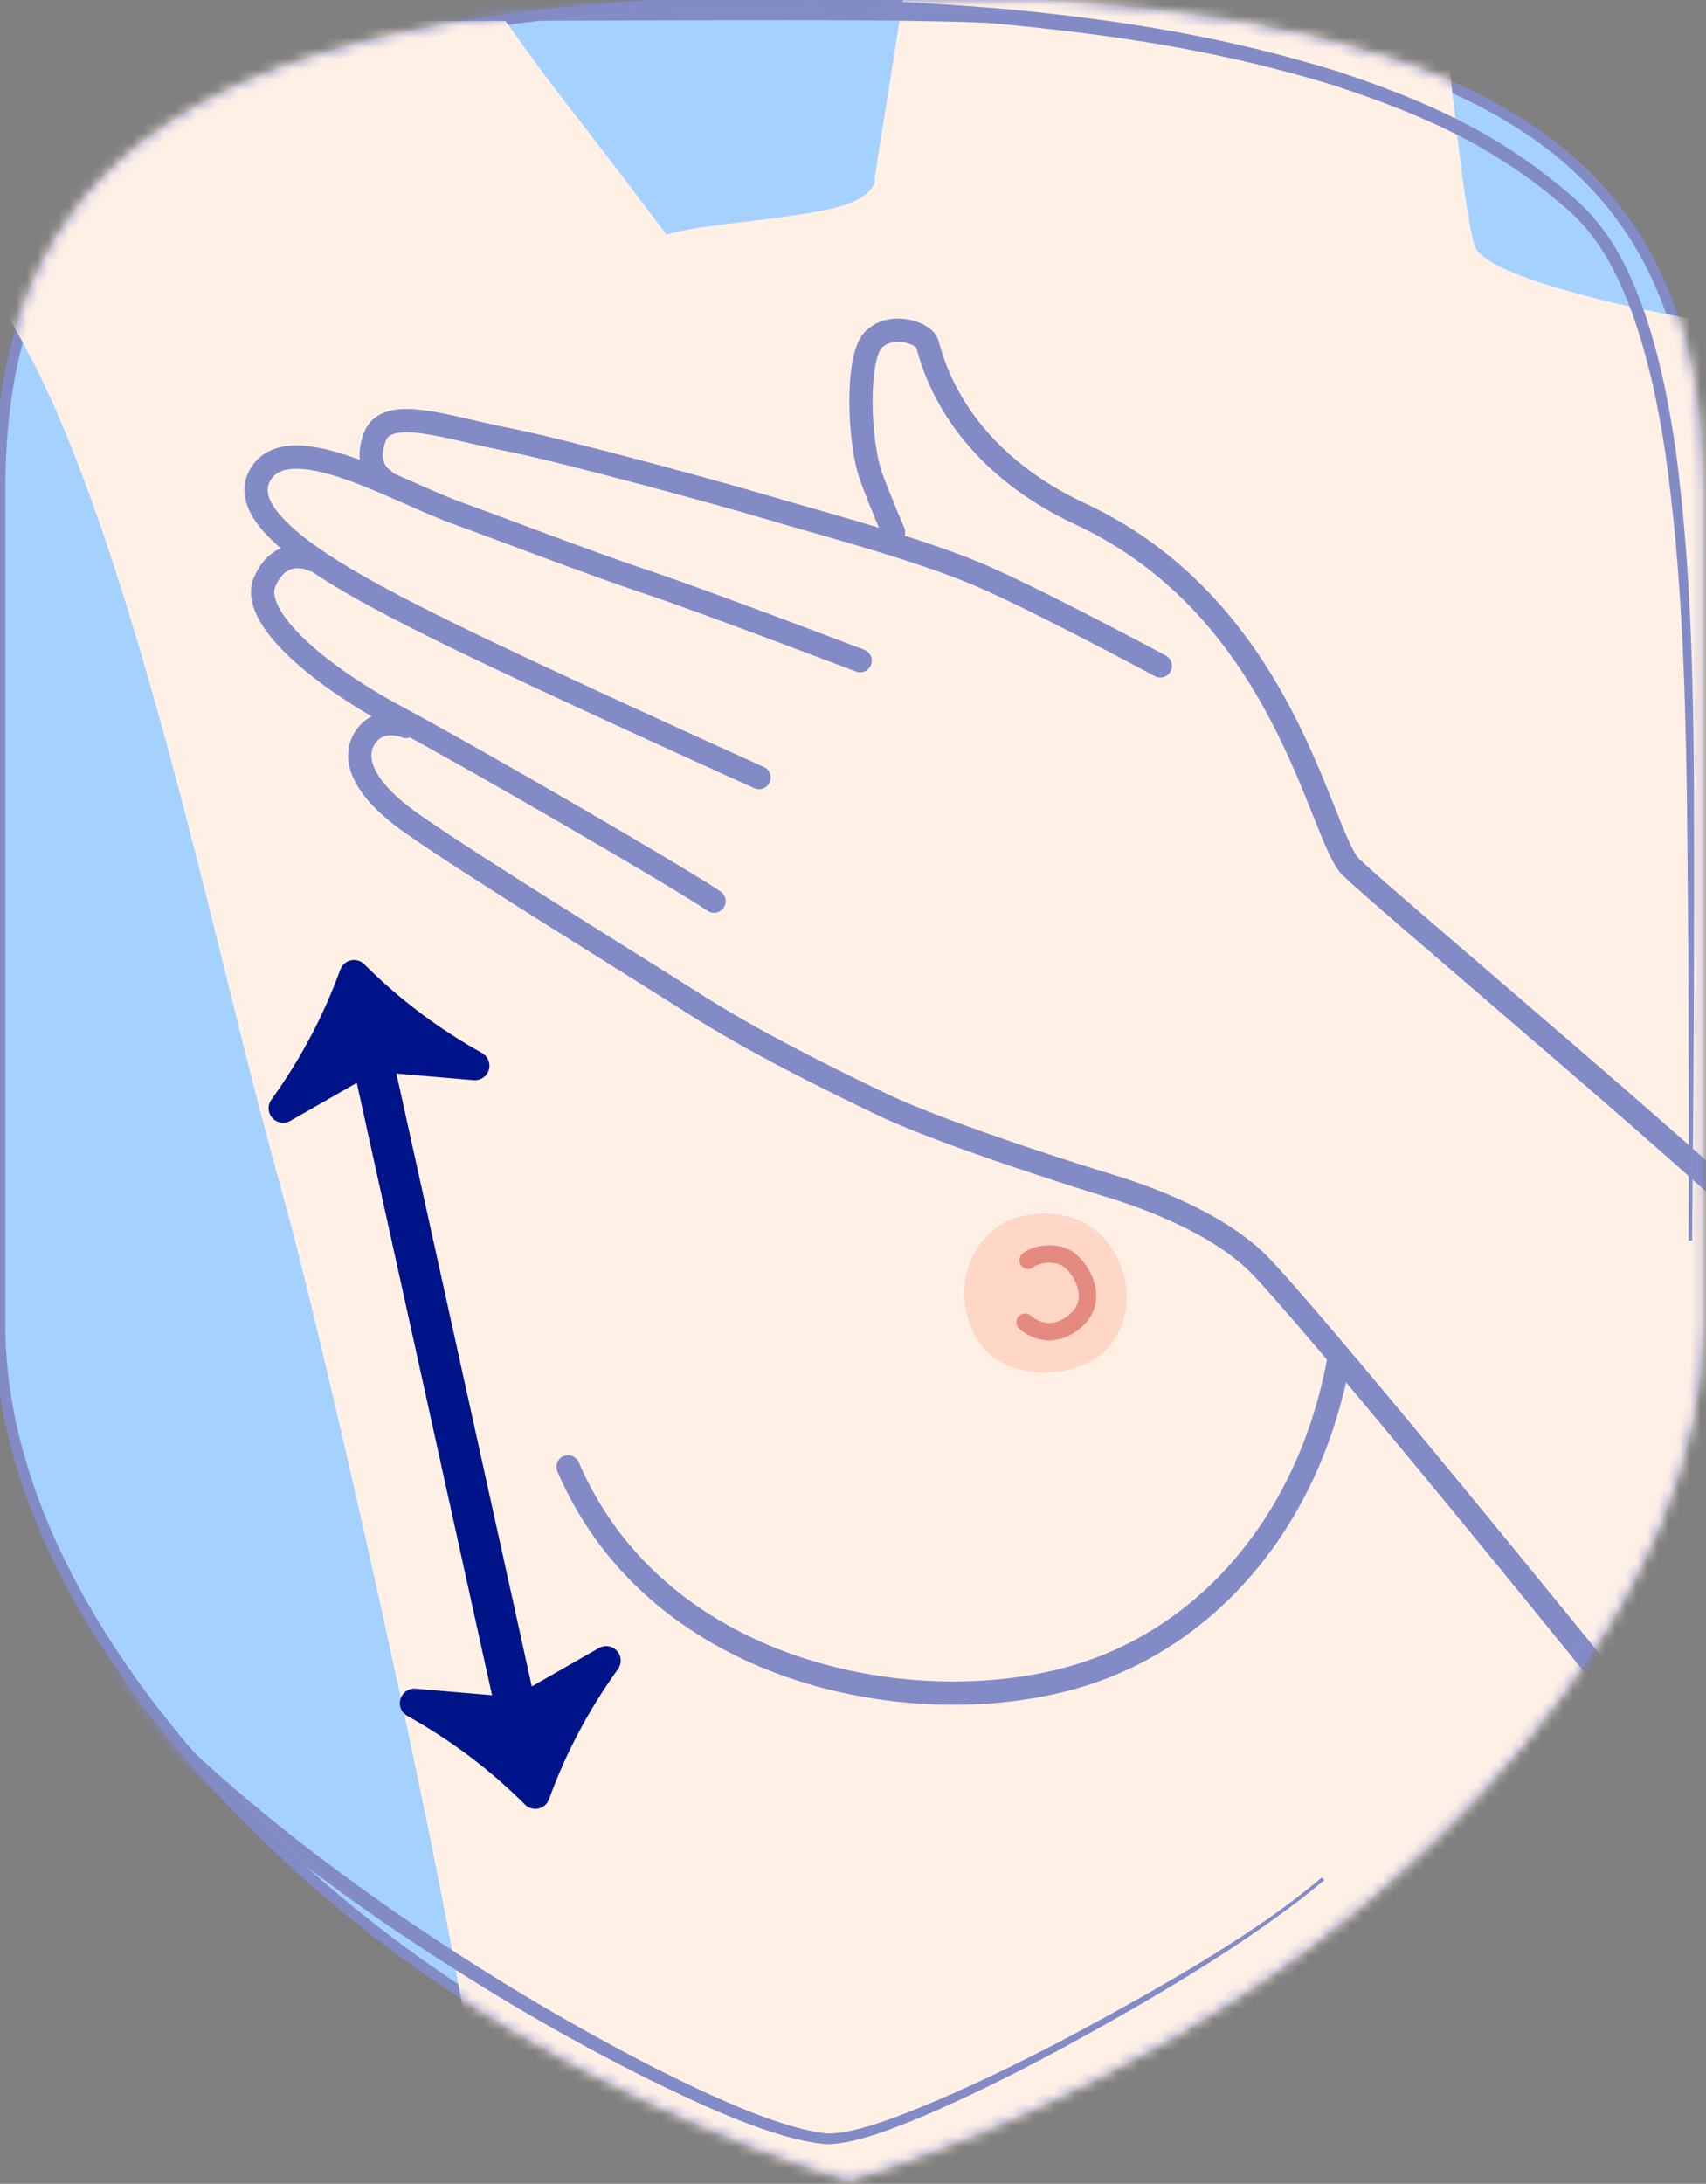 <svg width="161" height="206" viewBox="0 0 161 206" fill="none" xmlns="http://www.w3.org/2000/svg">
<rect x="0" y="0" width="161" height="206" fill="#808080" stroke="none"/>
<path d="M80.103 0C22.463 0 0 12.955 0 46.223V124.915C0 149.918 22.709 174.012 42.162 187.042C60.571 199.379 78.611 204.733 80.112 205.164C81.612 204.733 99.653 199.379 118.061 187.042C137.506 174.012 160.223 149.927 160.223 124.915V46.223C160.214 12.955 137.752 0 80.103 0Z" fill="#A5D1FF"/>
<path d="M80.103 0C22.463 0 0 12.955 0 46.223V124.915C0 149.918 22.709 174.012 42.162 187.042C60.571 199.379 78.611 204.733 80.112 205.164C81.612 204.733 99.653 199.379 118.061 187.042C137.506 174.012 160.223 149.927 160.223 124.915V46.223C160.214 12.955 137.752 0 80.103 0Z" stroke="#838BC7"/>
<mask id="mask0_1712_1997" style="mask-type:luminance" maskUnits="userSpaceOnUse" x="0" y="0" width="161" height="206">
<path d="M80.103 0C22.463 0 0 12.955 0 46.223V124.915C0 149.918 22.709 174.012 42.162 187.042C60.571 199.379 78.611 204.733 80.112 205.164C81.612 204.733 99.653 199.379 118.061 187.042C137.506 174.012 160.223 149.927 160.223 124.915V46.223C160.214 12.955 137.752 0 80.103 0Z" fill="white"/>
<path d="M80.103 0C22.463 0 0 12.955 0 46.223V124.915C0 149.918 22.709 174.012 42.162 187.042C60.571 199.379 78.611 204.733 80.112 205.164C81.612 204.733 99.653 199.379 118.061 187.042C137.506 174.012 160.223 149.927 160.223 124.915V46.223C160.214 12.955 137.752 0 80.103 0Z" stroke="white"/>
</mask>
<g mask="url(#mask0_1712_1997)">
<path d="M235.551 161.384C234.567 154.689 231.515 138.544 228.561 125.645C225.606 112.748 220.684 94.632 218.716 86.953C216.747 79.274 214.384 65.097 212.809 59.682C211.234 54.266 209.937 50.324 208.124 47.323C201.747 36.769 190.507 35.03 179.124 33.011C176.962 32.628 170.332 31.657 168.93 31.502C160.036 30.514 140.414 26.698 139.188 23.227C137.929 19.661 135.864 -3.321 135.63 -4.828C135.604 -4.987 135.466 -5.103 135.304 -5.1L86.402 -5.738C86.266 -5.735 86.146 -5.643 86.105 -5.51C86.087 -5.449 83.506 12.425 82.7 16.714C82.211 19.324 78.159 19.879 73.026 20.581C70.548 20.921 66.094 21.304 63.39 21.994L62.887 22.123L62.576 21.707C60.505 18.944 58.039 15.706 55.447 12.347C54.897 11.633 53.585 9.943 53.585 9.943C46.592 0.923 34.876 -16.106 30.536 -26.961C30.495 -27.066 30.404 -27.138 30.294 -27.159L-24.24 -32.194C-24.352 -32.215 -24.466 -32.172 -24.539 -32.086C-24.588 -32.029 -24.615 -31.954 -24.615 -31.878C-24.615 -31.843 -24.608 -31.808 -24.596 -31.772C-24.446 -31.34 -9.373 11.607 2.131 32.265C12.123 50.206 20.031 87.905 24.886 106.022L24.975 106.358C25.728 109.167 26.38 111.595 26.878 113.371C30.668 126.904 45.724 192.731 45.724 204.919C45.724 205.049 45.724 205.172 45.719 205.29C45.55 212.364 45.256 219.236 44.054 225.313H178.027C178.378 216.494 179.317 197.393 179.656 191.64L180.223 189.837C180.223 189.837 189.084 196.532 194.302 198.994C199.52 201.455 212.319 205.196 218.423 204.605C224.528 204.014 227.875 200.076 229.746 196.828C231.616 193.578 235.161 183.044 235.555 178.417C235.948 173.79 236.539 168.079 235.555 161.384H235.551Z" fill="#FFF0E6"/>
<path d="M73.129 206.943C72.565 186.979 65.109 160.186 65.109 160.186C65.109 160.186 72.356 161.68 79.24 162.274C88.553 163.077 94.495 160.748 94.495 160.748C94.495 160.748 67.357 159.463 60.009 148.269C56.371 142.727 52.763 136.729 51.153 131.361C49.542 125.993 41.223 102.644 39.076 91.641C36.929 80.638 40.418 55.946 38.808 44.674C37.197 33.403 13.849 19.179 4.991 7.369C-3.868 -4.438 -14.025 -31.251 -14.025 -31.251L-24.24 -32.194C-24.352 -32.215 -24.466 -32.172 -24.539 -32.086C-24.588 -32.029 -24.615 -31.954 -24.615 -31.878C-24.615 -31.843 -24.608 -31.808 -24.596 -31.772C-24.446 -31.34 -9.373 11.607 2.131 32.265C12.123 50.206 20.031 87.905 24.886 106.022L24.975 106.358C25.728 109.167 26.38 111.595 26.878 113.371C30.668 126.904 45.724 192.731 45.724 204.919C45.724 205.049 45.724 205.172 45.719 205.29C45.55 212.364 45.256 219.236 44.054 225.313H68.757C71.429 218.26 73.269 211.915 73.129 206.945V206.943Z" fill="#FFF0E6"/>
<path d="M109.19 62.643C109.393 62.751 109.503 62.81 109.503 62.81C109.211 62.533 109.123 62.488 109.19 62.643Z" fill="#FFF0E6"/>
<path d="M109.19 62.642C107.286 61.624 97.129 56.218 92.22 54.145C86.313 51.652 76.819 49.186 72.126 47.774C68.794 46.773 53.219 42.484 47.733 41.422C42.246 40.36 36.539 38.215 35.389 41.174C34.239 44.133 36.208 45.256 36.208 45.256L36.227 45.457C31.368 43.397 26.343 41.753 24.57 44.766C22.375 48.495 29.531 52.812 29.531 52.812C29.531 52.812 26.51 51.306 24.968 54.919C23.674 57.955 29.285 63.256 37.499 67.665C37.746 67.797 38.308 68.52 38.308 68.52C38.308 68.52 36.205 67.644 34.82 69.111C33.436 70.578 33.031 73.581 38.951 77.725C44.871 81.869 59.776 91.019 65.446 94.642C71.117 98.264 78.303 101.806 83.134 104.125C89.512 107.186 104.053 111.651 104.053 111.651C108.809 112.455 116.299 100.184 117.918 94.662C122.094 80.424 109.771 63.979 109.19 62.642Z" fill="#FFF0E6"/>
<path d="M84.483 20.605C83.988 20.013 82.359 18.381 82.569 16.638C82.658 15.899 85.368 -0.753 85.433 -1.752C85.499 -2.751 85.899 -5.216 85.967 -5.55C86.034 -5.885 86.9 -5.883 87.699 -5.883C88.497 -5.883 97.161 -5.749 97.161 -5.749L97.054 -5.067C97.054 -5.067 96.144 3.726 95.388 7.754C94.634 11.782 95.466 19.972 97.264 26.519C99.148 33.38 92.959 29.075 89.819 24.873C88.192 22.694 85.472 21.792 84.483 20.607V20.605Z" fill="#FFF0E6"/>
<path d="M84.323 50.193C84.323 50.193 83.055 47.282 82.223 44.995C81.019 41.681 80.788 33.857 82.373 32.111C83.956 30.366 87.132 31.321 87.5 32.405C87.866 33.489 89.682 42.752 101.952 48.479C121.368 57.543 124.522 78.913 127.505 81.804C130.488 84.696 154.949 105.222 165.194 114.736C174.477 123.356 193.988 138.65 200.322 144.01C214.591 156.085 218.618 163.403 218.618 163.403" stroke="#838BC7" stroke-width="2.196" stroke-linecap="round" stroke-linejoin="round"/>
<path d="M109.503 62.813C109.503 62.813 97.649 56.44 92.22 54.149C86.313 51.656 76.819 49.19 72.126 47.778C68.792 46.777 53.217 42.488 47.733 41.426C42.246 40.364 36.539 38.218 35.389 41.178C34.239 44.137 36.208 45.26 36.208 45.26" stroke="#838BC7" stroke-width="2.196" stroke-linecap="round" stroke-linejoin="round"/>
<path d="M81.179 62.322C81.179 62.322 66.059 56.569 61.003 54.9C55.947 53.23 46.581 49.628 43.207 48.422C37.499 46.383 27.266 40.184 24.568 44.769C21.871 49.354 33.233 55.305 42.675 59.928C52.117 64.552 71.638 73.349 71.638 73.349" stroke="#838BC7" stroke-width="2.196" stroke-linecap="round" stroke-linejoin="round"/>
<path d="M29.531 52.815C29.531 52.815 26.51 51.309 24.968 54.922C23.674 57.959 29.285 63.26 37.499 67.669C45.714 72.078 64.504 83.016 67.386 85.006" stroke="#838BC7" stroke-width="2.196" stroke-linecap="round" stroke-linejoin="round"/>
<path d="M180.858 189.793C173.558 183.891 165.727 176.195 159.054 167.822C148.135 154.121 122.888 123.252 118.629 119.093C114.629 115.187 107.799 112.744 104.052 111.657C104.052 111.657 89.51 107.192 83.132 104.131C78.301 101.812 71.115 98.27 65.444 94.647C59.774 91.025 44.871 81.875 38.949 77.731C33.029 73.586 33.434 70.581 34.819 69.116C36.203 67.649 38.306 68.525 38.306 68.525" stroke="#838BC7" stroke-width="2.196" stroke-linecap="round" stroke-linejoin="round"/>
<path d="M95.186 115.132C92.231 116.341 89.411 120.985 92.031 126.033C94.448 130.692 101.982 130.18 104.585 127.137C107.188 124.091 106.704 119.987 104.497 117.163C102.291 114.339 98.275 113.868 95.186 115.132Z" fill="#FFD7C6"/>
<path d="M96.744 124.726C96.744 124.726 98.854 126.773 101.413 124.666C103.972 122.558 101.874 119.406 100.714 118.718C99.338 117.902 97.519 118.419 97.026 118.883" stroke="#E58A81" stroke-width="1.646" stroke-linecap="round" stroke-linejoin="round"/>
<path d="M53.607 138.365C62.239 158.438 87.147 162.641 102.068 157.992C114.17 154.221 123.533 143.36 126.32 128.395" stroke="#838BC7" stroke-width="2.196" stroke-linecap="round" stroke-linejoin="round"/>
<path d="M27.401 105.731L35.494 101.103L44.7 101.893C45.345 101.948 45.941 101.547 46.13 100.928C46.319 100.309 46.05 99.642 45.486 99.327C41.38 97.042 37.642 94.227 34.377 90.957C34.045 90.625 33.568 90.485 33.109 90.588C32.65 90.69 32.277 91.018 32.116 91.46C30.544 95.8 28.355 99.932 25.608 103.738C25.372 104.064 25.299 104.464 25.381 104.837C25.431 105.063 25.538 105.278 25.7 105.458C26.132 105.938 26.84 106.053 27.401 105.731Z" fill="#001489"/>
<path d="M51.81 169.727C53.382 165.387 55.571 161.257 58.318 157.45C58.697 156.927 58.658 156.208 58.226 155.73C57.794 155.25 57.086 155.135 56.525 155.457L48.432 160.084L39.226 159.294C38.581 159.239 37.985 159.64 37.796 160.259C37.725 160.491 37.719 160.731 37.768 160.956C37.85 161.329 38.087 161.664 38.441 161.86C42.546 164.145 46.284 166.961 49.549 170.23C49.881 170.562 50.358 170.702 50.817 170.6C51.276 170.497 51.649 170.169 51.81 169.727Z" fill="#001489"/>
<path d="M32.154 95.288C31.925 94.252 32.58 93.226 33.616 92.998C34.652 92.769 35.678 93.423 35.906 94.459L51.236 163.826C51.464 164.862 50.81 165.888 49.774 166.117C48.738 166.346 47.712 165.692 47.483 164.655L32.154 95.288Z" fill="#001489"/>
<path d="M159.523 117.02C159.657 103.055 159.735 89.125 159.697 75.156C159.642 64.101 159.428 53.572 157.991 42.575C157.291 37.804 156.451 33.571 154.86 28.996C153.478 25.291 152.024 22.318 149.179 19.474C142.165 13.095 135.172 9.882 126.208 6.899C115.803 3.692 106.463 2.166 95.655 1.086C84.22 0.087 73.419 -0.19 61.966 0.121C-8.893 3.045 73.567 1.107 93.057 1.988C93.887 2.057 94.716 2.129 95.546 2.207C106.247 3.271 115.588 4.743 125.885 7.876C134.691 10.773 141.653 13.889 148.566 20.1C151.327 22.819 152.753 25.702 154.11 29.259C155.725 33.775 156.592 37.952 157.325 42.669C158.867 53.639 159.192 64.12 159.363 75.158C159.521 89.119 159.57 103.059 159.523 117.02Z" fill="#838BC7" stroke="#838BC7" stroke-width="0.333" stroke-miterlimit="22.926"/>
<path d="M124.849 177.235C118.267 182.877 107.763 188.637 100.235 192.665C95.771 194.984 91.366 197.128 86.713 199.026C84.361 199.961 80.57 201.472 78.037 201.423C73.211 200.898 66.033 197.368 61.673 195.2C52.957 190.718 45.047 185.903 36.948 180.337C28.477 174.369 21.007 168.507 13.716 161.069C13.329 160.668 12.946 160.264 12.565 159.857C9.953 157.031 7.74 154.369 5.612 151.138C0.694 142.884 -3.773 135.213 4.979 151.548C7.349 155.42 9.907 158.5 12.979 161.806C17.485 166.532 22.022 170.461 27.127 174.491C30.16 176.848 33.197 179.066 36.351 181.247C44.535 186.808 52.473 191.592 61.296 195.994C65.751 198.165 73.046 201.69 78 202.096C80.703 202.085 84.41 200.558 86.91 199.534C91.545 197.552 95.933 195.341 100.38 192.952C108.429 188.544 117.766 183.16 124.849 177.235Z" fill="#838BC7" stroke="#838BC7" stroke-width="0.333" stroke-miterlimit="22.926"/>
</g>
</svg>
